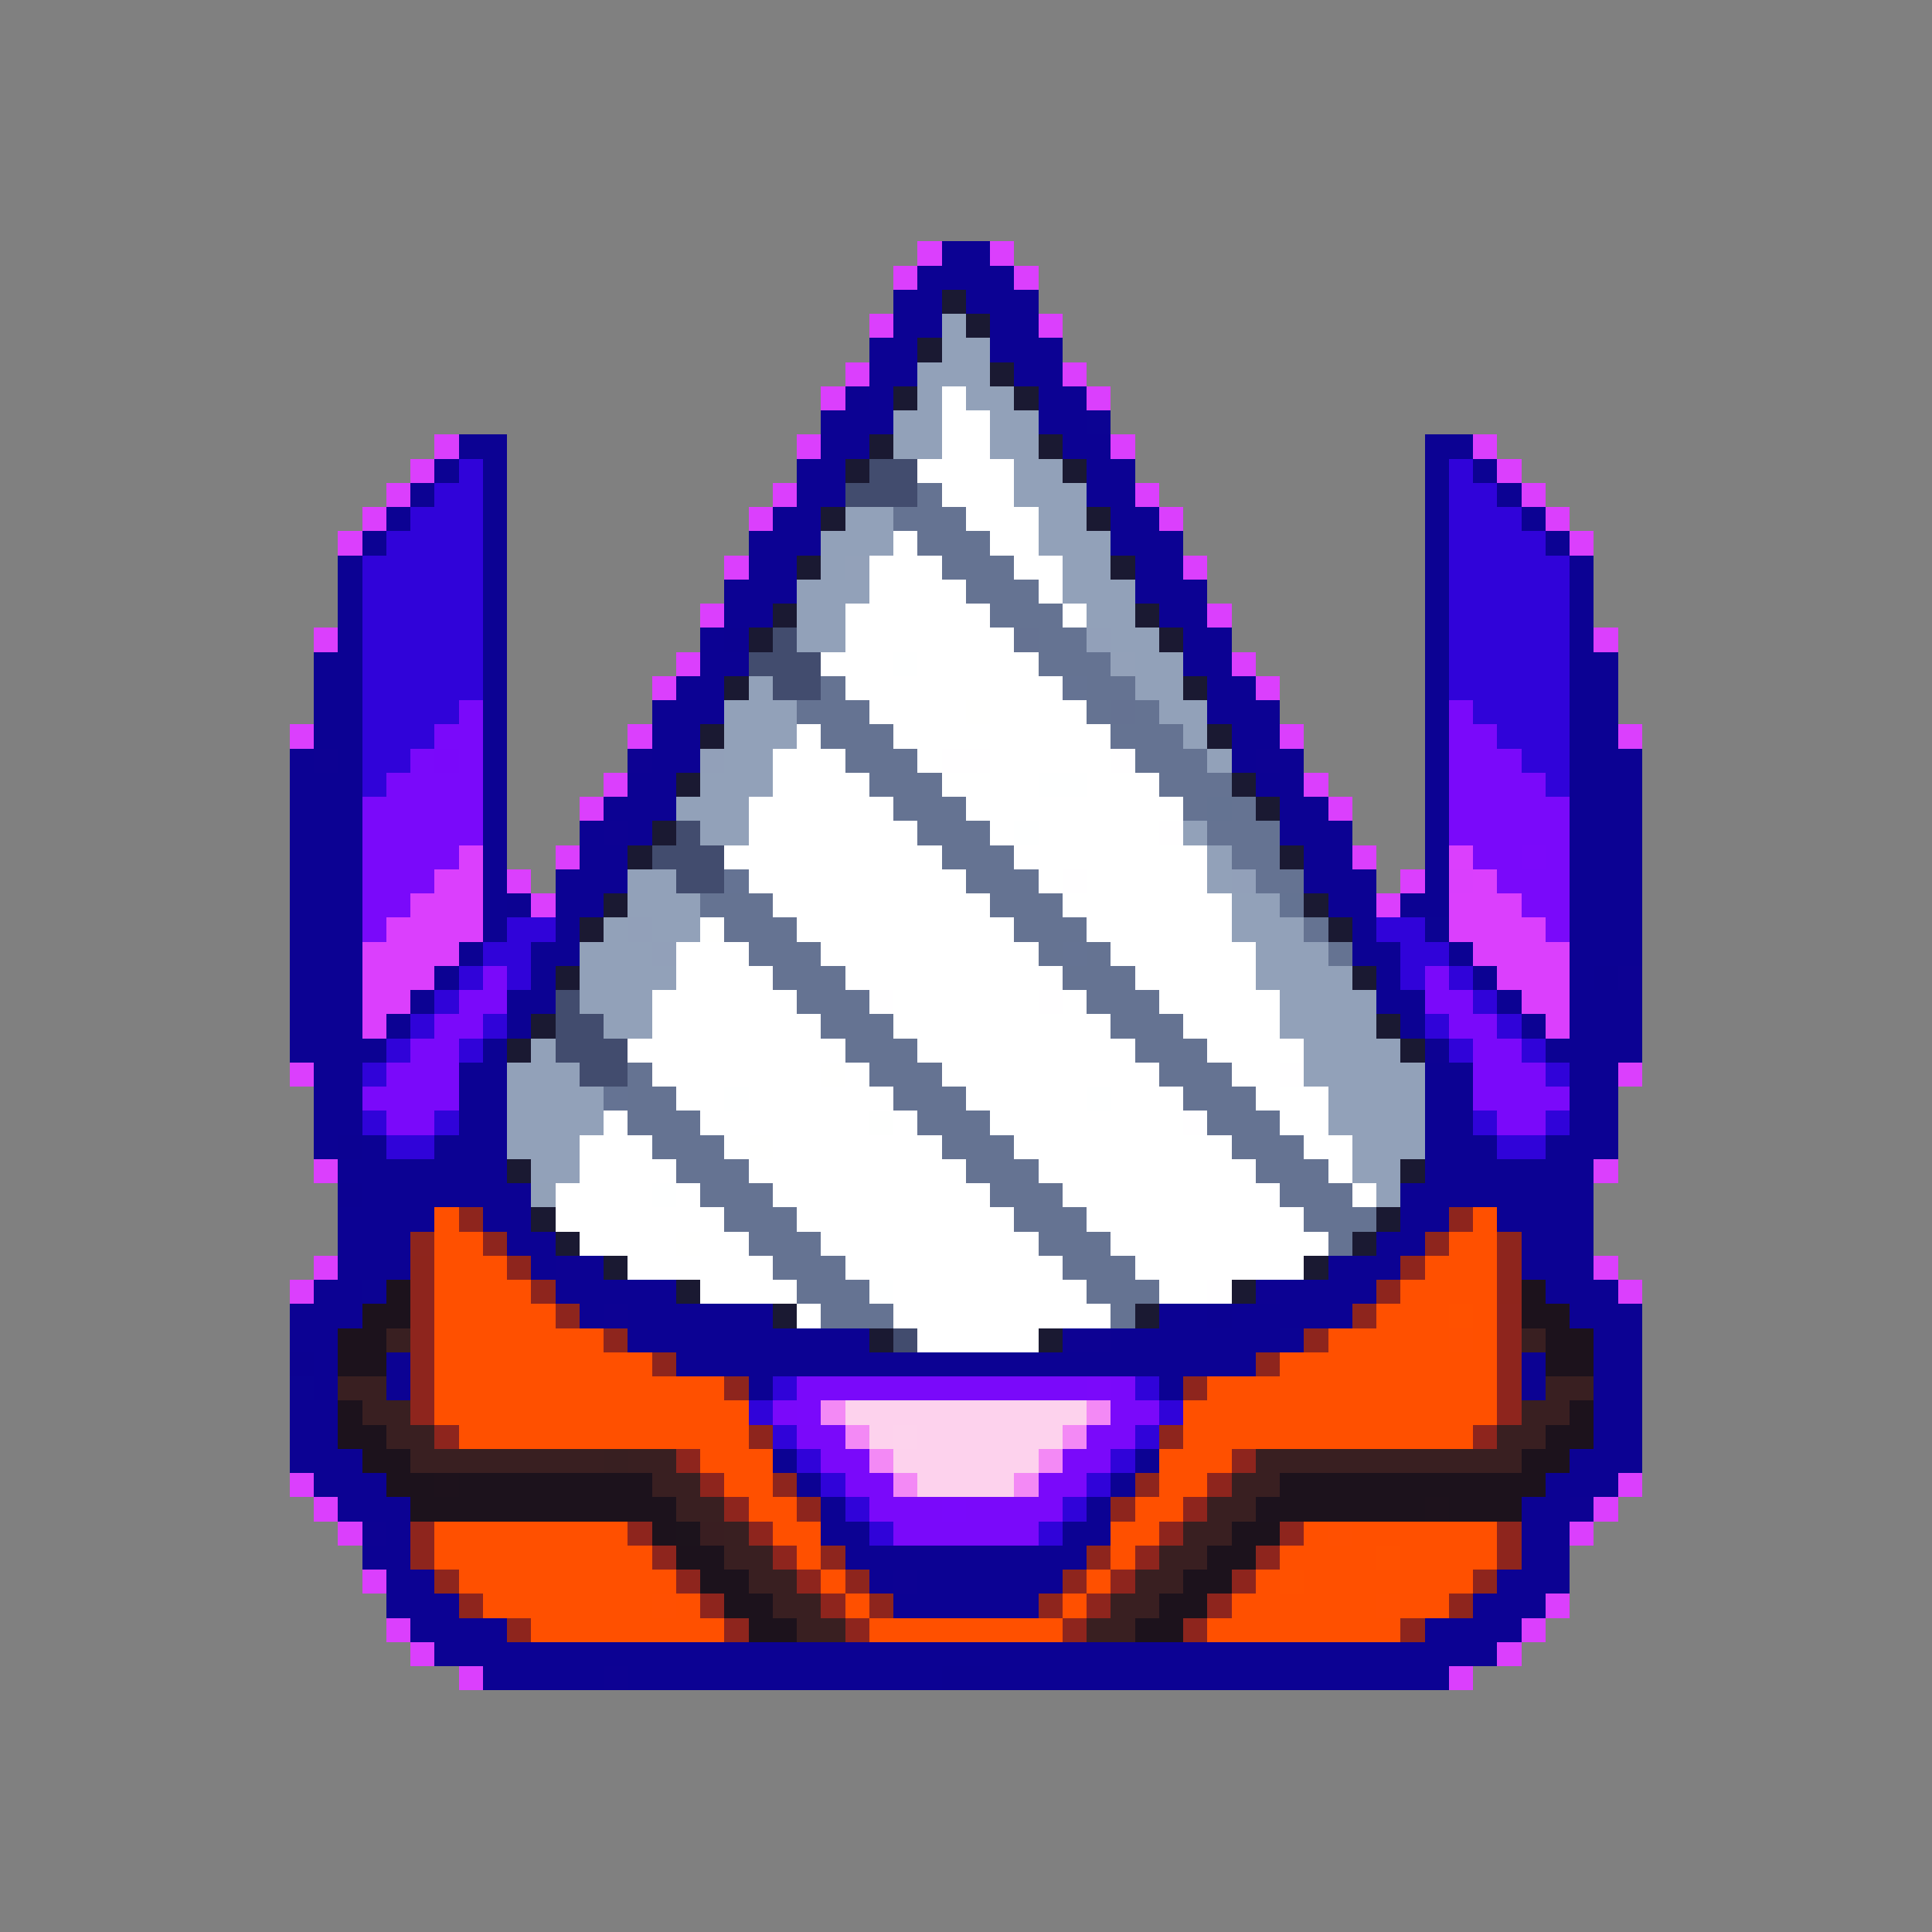 <svg xmlns="http://www.w3.org/2000/svg" viewBox="0 -0.5 80 80" shape-rendering="crispEdges">
<rect x="0" y="-0.5" width="80" height="80" fill="#808080" stroke="none"/>
<path stroke="#db3ffd" d="M38 10h1M41 10h1M37 11h1M42 11h1M36 13h1M43 13h1M35 15h1M44 15h1M34 16h1M45 16h1M33 18h1M46 18h1M61 18h1M17 19h1M62 19h1M16 20h1M32 20h1M47 20h1M63 20h1M15 21h1M31 21h1M48 21h1M64 21h1M14 22h1M65 22h1M30 23h1M49 23h1M29 25h1M50 25h1M13 26h1M66 26h1M28 27h1M51 27h1M27 28h1M52 28h1M12 30h1M26 30h1M53 30h1M67 30h1M25 32h1M54 32h1M24 33h1M55 33h1M19 35h1M23 35h1M56 35h1M60 35h1M18 36h2M21 36h1M58 36h1M61 36h1M17 37h3M22 37h1M57 37h1M60 37h3M16 38h4M60 38h4M15 39h4M61 39h4M15 40h3M62 40h3M15 41h2M63 41h2M15 42h1M64 42h1M12 44h1M67 44h1M13 48h1M66 48h1M13 52h1M66 52h1M12 53h1M67 53h1M12 61h1M67 61h1M13 62h1M66 62h1M65 63h1M15 65h1M64 66h1M16 67h1M63 67h1M17 68h1M62 68h1M19 69h1M60 69h1" />
<path stroke="#0c0293" d="M39 10h2M38 11h4M37 12h2M40 12h3M37 13h2M41 13h2M36 14h2M41 14h3M36 15h2M42 15h2M36 16h1M43 16h2M34 17h3M43 17h2M19 18h2M34 18h2M44 18h2M59 18h2M18 19h1M20 19h1M33 19h2M45 19h2M59 19h1M61 19h1M17 20h1M20 20h1M33 20h2M45 20h2M59 20h1M62 20h1M16 21h1M20 21h1M32 21h2M46 21h2M59 21h1M63 21h1M15 22h1M20 22h1M31 22h3M46 22h3M59 22h1M64 22h1M14 23h1M20 23h1M31 23h2M47 23h2M59 23h1M65 23h1M14 24h1M20 24h1M30 24h3M47 24h3M59 24h1M65 24h1M14 25h1M20 25h1M30 25h2M48 25h2M59 25h1M65 25h1M14 26h1M20 26h1M29 26h1M49 26h2M59 26h1M65 26h1M13 27h2M20 27h1M29 27h2M49 27h2M59 27h1M65 27h2M13 28h2M20 28h1M28 28h2M50 28h2M59 28h1M65 28h2M13 29h2M20 29h1M27 29h2M50 29h3M59 29h1M65 29h2M13 30h2M20 30h1M27 30h2M51 30h2M59 30h1M65 30h2M12 31h1M14 31h1M20 31h1M27 31h2M51 31h1M53 31h1M59 31h1M65 31h3M12 32h3M20 32h1M26 32h2M52 32h2M59 32h1M65 32h3M12 33h3M20 33h1M25 33h3M53 33h2M59 33h1M65 33h3M12 34h3M20 34h1M24 34h1M26 34h1M53 34h3M59 34h1M65 34h3M12 35h3M20 35h1M24 35h2M54 35h2M59 35h1M65 35h3M12 36h3M20 36h1M23 36h3M54 36h3M59 36h1M65 36h3M12 37h3M20 37h1M23 37h2M55 37h2M58 37h2M65 37h3M12 38h3M20 38h1M23 38h1M56 38h1M65 38h3M12 39h3M19 39h1M22 39h2M56 39h2M60 39h1M65 39h3M12 40h3M18 40h1M22 40h1M57 40h1M61 40h1M65 40h1M12 41h3M17 41h1M21 41h2M57 41h2M62 41h1M65 41h3M12 42h3M16 42h1M21 42h1M58 42h1M63 42h1M65 42h3M12 43h4M20 43h1M64 43h4M13 44h2M19 44h2M59 44h2M65 44h2M13 45h2M19 45h2M59 45h2M65 45h2M13 46h2M19 46h2M59 46h2M65 46h2M13 47h1M15 47h1M18 47h3M59 47h3M64 47h3M14 48h7M59 48h7M15 49h7M58 49h8M14 50h4M20 50h2M58 50h2M62 50h4M14 51h3M21 51h2M57 51h2M63 51h3M14 52h3M22 52h1M24 52h1M55 52h3M63 52h3M13 53h2M23 53h5M53 53h4M64 53h3M12 54h3M24 54h1M26 54h6M48 54h2M51 54h5M65 54h3M12 55h2M26 55h10M46 55h7M66 55h2M13 56h1M16 56h1M28 56h24M63 56h1M66 56h2M13 57h1M16 57h1M31 57h1M48 57h1M63 57h1M66 57h2M12 58h2M66 58h2M12 59h2M66 59h2M12 60h3M32 60h1M47 60h1M65 60h3M13 61h3M33 61h1M46 61h1M64 61h3M14 62h3M34 62h1M45 62h1M63 62h2M16 63h1M34 63h2M44 63h2M63 63h2M15 64h2M35 64h10M63 64h2M16 65h2M36 65h1M38 65h6M62 65h3M16 66h3M37 66h6M61 66h3M17 67h4M59 67h4M18 68h44M20 69h5M26 69h13M41 69h19" />
<path stroke="#1a1932" d="M39 12h1M40 13h1M38 14h1M41 15h1M37 16h1M42 16h1M36 18h1M43 18h1M35 19h1M44 19h1M34 21h1M45 21h1M33 23h1M46 23h1M32 25h1M47 25h1M31 26h1M30 28h1M49 28h1M29 30h1M50 30h1M28 32h1M51 32h1M52 33h1M27 34h1M26 35h1M53 35h1M25 37h1M54 37h1M55 38h1M23 40h1M56 40h1M22 42h1M57 42h1M21 43h1M58 43h1M21 48h1M58 48h1M22 50h1M57 50h1M23 51h1M56 51h1M25 52h1M54 52h1M28 53h1M51 53h1M32 54h1M47 54h1M36 55h1M43 55h1" />
<path stroke="#92a1b9" d="M39 13h1M39 14h2M38 15h3M38 16h1M40 16h2M37 17h2M41 17h2M37 18h2M41 18h2M42 19h2M42 20h3M35 21h2M43 21h2M34 22h3M43 22h3M34 23h1M44 23h2M33 24h3M44 24h3M33 25h2M45 25h2M33 26h2M46 26h2M47 27h2M31 28h1M47 28h2M30 29h3M48 29h2M30 30h3M49 30h1M30 31h2M50 31h1M29 32h3M28 33h3M29 34h2M49 34h1M50 35h1M26 36h2M50 36h1M26 37h3M51 37h2M25 38h1M27 38h2M51 38h3M24 39h3M52 39h3M24 40h4M52 40h4M24 41h3M53 41h4M25 42h2M53 42h4M22 43h1M54 43h4M21 44h3M54 44h5M21 45h4M55 45h4M21 46h4M55 46h4M21 47h3M56 47h3M22 48h2M56 48h2M57 49h1" />
<path stroke="#0c0292" d="M35 16h1M30 26h1M29 29h1M21 37h1M66 40h1M14 47h1M14 49h1M50 54h1M12 56h1M39 69h2" />
<path stroke="#ffffff" d="M39 16h1M39 17h2M39 18h2M38 19h4M39 20h3M40 21h3M37 22h1M41 22h2M36 23h3M42 23h2M36 24h4M43 24h1M35 25h6M44 25h1M35 26h7M34 27h3M38 27h5M35 28h9M36 29h4M41 29h4M33 30h1M37 30h9M32 31h3M38 31h1M41 31h5M32 32h4M39 32h4M45 32h3M31 33h6M40 33h9M31 34h7M41 34h1M43 34h5M30 35h9M42 35h8M31 36h9M43 36h1M45 36h5M32 37h9M44 37h7M33 38h9M45 38h6M28 39h3M34 39h9M46 39h6M28 40h4M35 40h9M47 40h5M27 41h6M37 41h6M44 41h1M48 41h5M27 42h7M37 42h9M49 42h4M26 43h9M38 43h9M50 43h4M27 44h7M35 44h1M39 44h9M51 44h2M28 45h2M31 45h6M40 45h5M46 45h3M52 45h3M25 46h1M29 46h7M37 46h1M41 46h8M53 46h2M24 47h3M30 47h1M32 47h7M42 47h9M54 47h2M24 48h4M31 48h9M43 48h9M55 48h1M23 49h4M28 49h1M32 49h9M44 49h9M56 49h1M23 50h7M33 50h9M45 50h9M24 51h4M29 51h2M34 51h9M46 51h9M26 52h6M35 52h9M47 52h7M29 53h4M37 53h8M48 53h2M33 54h1M37 54h9M38 55h5" />
<path stroke="#0c0393" d="M45 17h1M59 38h1M15 53h1M53 55h1M12 57h1" />
<path stroke="#da3ffd" d="M18 18h1M60 36h1" />
<path stroke="#3003d9" d="M19 19h1M60 19h1M18 20h2M60 20h2M17 21h3M60 21h3M16 22h4M60 22h4M15 23h5M60 23h5M15 24h5M60 24h5M15 25h5M60 25h5M15 26h5M60 26h5M15 27h5M60 27h5M15 28h5M60 28h5M15 29h4M61 29h4M15 30h3M62 30h3M15 31h2M63 31h2M15 32h1M64 32h1M21 38h2M57 38h2M20 39h2M58 39h2M19 40h1M21 40h1M58 40h1M60 40h1M18 41h1M61 41h1M17 42h1M20 42h1M59 42h1M62 42h1M16 43h1M19 43h1M60 43h1M63 43h1M15 44h1M64 44h1M15 46h1M18 46h1M61 46h1M64 46h1M16 47h2M62 47h2M32 57h1M47 57h1M31 58h1M48 58h1M32 59h1M47 59h1M33 60h1M46 60h1M34 61h1M45 61h1M35 62h1M44 62h1M36 63h1M43 63h1" />
<path stroke="#424c6e" d="M36 19h2M35 20h3M32 26h1M31 27h3M32 28h2M28 34h1M27 35h3M28 36h2M23 41h1M23 42h2M23 43h3M24 44h2M37 55h1" />
<path stroke="#657392" d="M38 20h1M37 21h3M38 22h3M39 23h3M40 24h3M41 25h3M43 26h2M43 27h3M34 28h1M45 28h2M33 29h3M45 29h1M47 29h1M34 30h3M46 30h3M35 31h3M47 31h3M36 32h3M48 32h3M37 33h3M49 33h1M51 33h1M38 34h3M50 34h3M39 35h3M51 35h2M40 36h3M52 36h2M29 37h3M41 37h3M30 38h3M42 38h3M54 38h1M31 39h3M43 39h1M45 39h1M55 39h1M32 40h3M44 40h3M33 41h3M45 41h3M34 42h3M46 42h3M35 43h3M47 43h3M26 44h1M36 44h3M48 44h3M26 45h2M37 45h3M49 45h3M26 46h3M38 46h3M50 46h3M27 47h3M39 47h3M51 47h3M28 48h3M40 48h3M52 48h3M29 49h3M41 49h3M53 49h3M30 50h3M42 50h3M54 50h3M31 51h3M43 51h3M55 51h1M32 52h3M44 52h3M33 53h3M45 53h3M34 54h3M46 54h1" />
<path stroke="#93a1b9" d="M35 23h1M46 27h1" />
<path stroke="#657292" d="M42 26h1M46 29h1" />
<path stroke="#92a0b9" d="M45 26h1M29 31h1M51 36h1M26 38h1M27 39h1" />
<path stroke="#1b1932" d="M48 26h1M24 38h1" />
<path stroke="#feffff" d="M37 27h1M43 32h2M42 34h1M30 45h1M45 45h1M27 49h1M36 53h1" />
<path stroke="#657393" d="M44 28h1M30 36h1M44 39h1M25 45h1" />
<path stroke="#7a09fa" d="M19 29h1M60 29h1M18 30h2M60 30h2M17 31h1M19 31h1M60 31h3M16 32h4M60 32h4M15 33h5M60 33h5M15 34h5M60 34h5M15 35h4M61 35h2M64 35h1M15 36h3M62 36h3M15 37h2M63 37h2M15 38h1M64 38h1M20 40h1M59 40h1M19 41h2M59 41h2M18 42h2M60 42h2M17 43h2M61 43h2M16 44h3M61 44h3M15 45h4M61 45h4M16 46h2M62 46h2M33 57h12M46 57h1M32 58h1M46 58h2M33 59h2M45 59h2M34 60h2M44 60h2M35 61h2M43 61h2M36 62h3M40 62h4M37 63h6" />
<path stroke="#fffffe" d="M40 29h1M29 38h1M34 44h1M31 47h1M28 51h1" />
<path stroke="#0d0293" d="M13 31h1M26 31h1M52 31h1M25 34h1M67 40h1M59 43h1M23 52h1M52 53h1M25 54h1M44 55h2M65 62h1M15 63h1M37 65h1M25 69h1" />
<path stroke="#7a08fa" d="M18 31h1" />
<path stroke="#fffeff" d="M39 31h2M46 31h1M48 34h1M44 36h1M36 41h1M43 41h1M53 44h1M49 46h1M50 53h1" />
<path stroke="#647392" d="M50 33h1M53 37h1" />
<path stroke="#7b09fa" d="M63 35h1M45 57h1" />
<path stroke="#fefffe" d="M36 46h1" />
<path stroke="#92a1b8" d="M22 49h1" />
<path stroke="#ff5000" d="M18 50h1M61 50h1M18 51h2M60 51h2M18 52h3M59 52h3M18 53h4M58 53h4M18 54h5M57 54h3M61 54h1M18 55h7M55 55h5M61 55h1M18 56h9M53 56h9M18 57h12M50 57h12M18 58h13M49 58h13M19 59h12M49 59h12M29 60h3M48 60h3M30 61h2M48 61h2M31 62h2M47 62h2M18 63h8M32 63h2M46 63h2M54 63h1M56 63h6M18 64h9M33 64h1M46 64h1M53 64h4M58 64h4M19 65h9M34 65h1M45 65h1M52 65h1M54 65h7M20 66h7M28 66h1M35 66h1M44 66h1M51 66h6M58 66h2M22 67h8M36 67h8M50 67h8" />
<path stroke="#8e251d" d="M19 50h1M60 50h1M17 51h1M20 51h1M59 51h1M62 51h1M21 52h1M58 52h1M62 52h1M17 53h1M22 53h1M57 53h1M17 54h1M23 54h1M56 54h1M62 54h1M17 55h1M25 55h1M54 55h1M62 55h1M17 56h1M27 56h1M52 56h1M62 56h1M17 57h1M30 57h1M49 57h1M62 57h1M17 58h1M62 58h1M18 59h1M31 59h1M48 59h1M61 59h1M28 60h1M51 60h1M29 61h1M32 61h1M47 61h1M50 61h1M30 62h1M33 62h1M46 62h1M49 62h1M17 63h1M26 63h1M31 63h1M48 63h1M53 63h1M62 63h1M17 64h1M27 64h1M32 64h1M34 64h1M45 64h1M47 64h1M52 64h1M62 64h1M18 65h1M28 65h1M33 65h1M35 65h1M44 65h1M46 65h1M51 65h1M61 65h1M19 66h1M29 66h1M34 66h1M36 66h1M43 66h1M45 66h1M50 66h1M60 66h1M21 67h1M30 67h1M35 67h1M44 67h1M49 67h1M58 67h1" />
<path stroke="#8e251c" d="M17 52h1M62 53h1" />
<path stroke="#1c121c" d="M16 53h1M63 53h1M15 54h2M63 54h2M14 55h2M64 55h2M14 56h2M64 56h2M14 58h1M65 58h1M14 59h2M64 59h2M15 60h2M63 60h2M16 61h2M19 61h8M53 61h11M17 62h11M53 62h6M60 62h3M27 63h1M51 63h2M28 64h2M50 64h2M29 65h2M49 65h2M30 66h2M48 66h2M31 67h2M47 67h2" />
<path stroke="#ff5100" d="M60 54h1M57 64h1M53 65h1" />
<path stroke="#391f21" d="M16 55h1M63 55h1M14 57h2M64 57h2M15 58h2M63 58h2M16 59h2M62 59h2M17 60h8M26 60h2M52 60h11M27 61h2M51 61h2M28 62h2M50 62h2M30 63h1M49 63h2M30 64h2M48 64h2M31 65h2M47 65h2M32 66h2M46 66h2M33 67h2M45 67h2" />
<path stroke="#ff5001" d="M60 55h1M55 63h1M27 66h1M57 66h1" />
<path stroke="#7a09fb" d="M33 58h1M39 62h1" />
<path stroke="#f389f5" d="M34 58h1M45 58h1M35 59h1M44 59h1M36 60h1M43 60h1M37 61h1M42 61h1" />
<path stroke="#fdd2ed" d="M35 58h10M36 59h1M38 59h6M37 60h6M38 61h4" />
<path stroke="#fdd3ed" d="M37 59h1" />
<path stroke="#381f21" d="M25 60h1" />
<path stroke="#1d121c" d="M18 61h1M59 62h1" />
<path stroke="#1c121d" d="M52 62h1" />
<path stroke="#db3ffc" d="M14 63h1" />
<path stroke="#1c131c" d="M28 63h1" />
<path stroke="#391e21" d="M29 63h1" />
</svg>